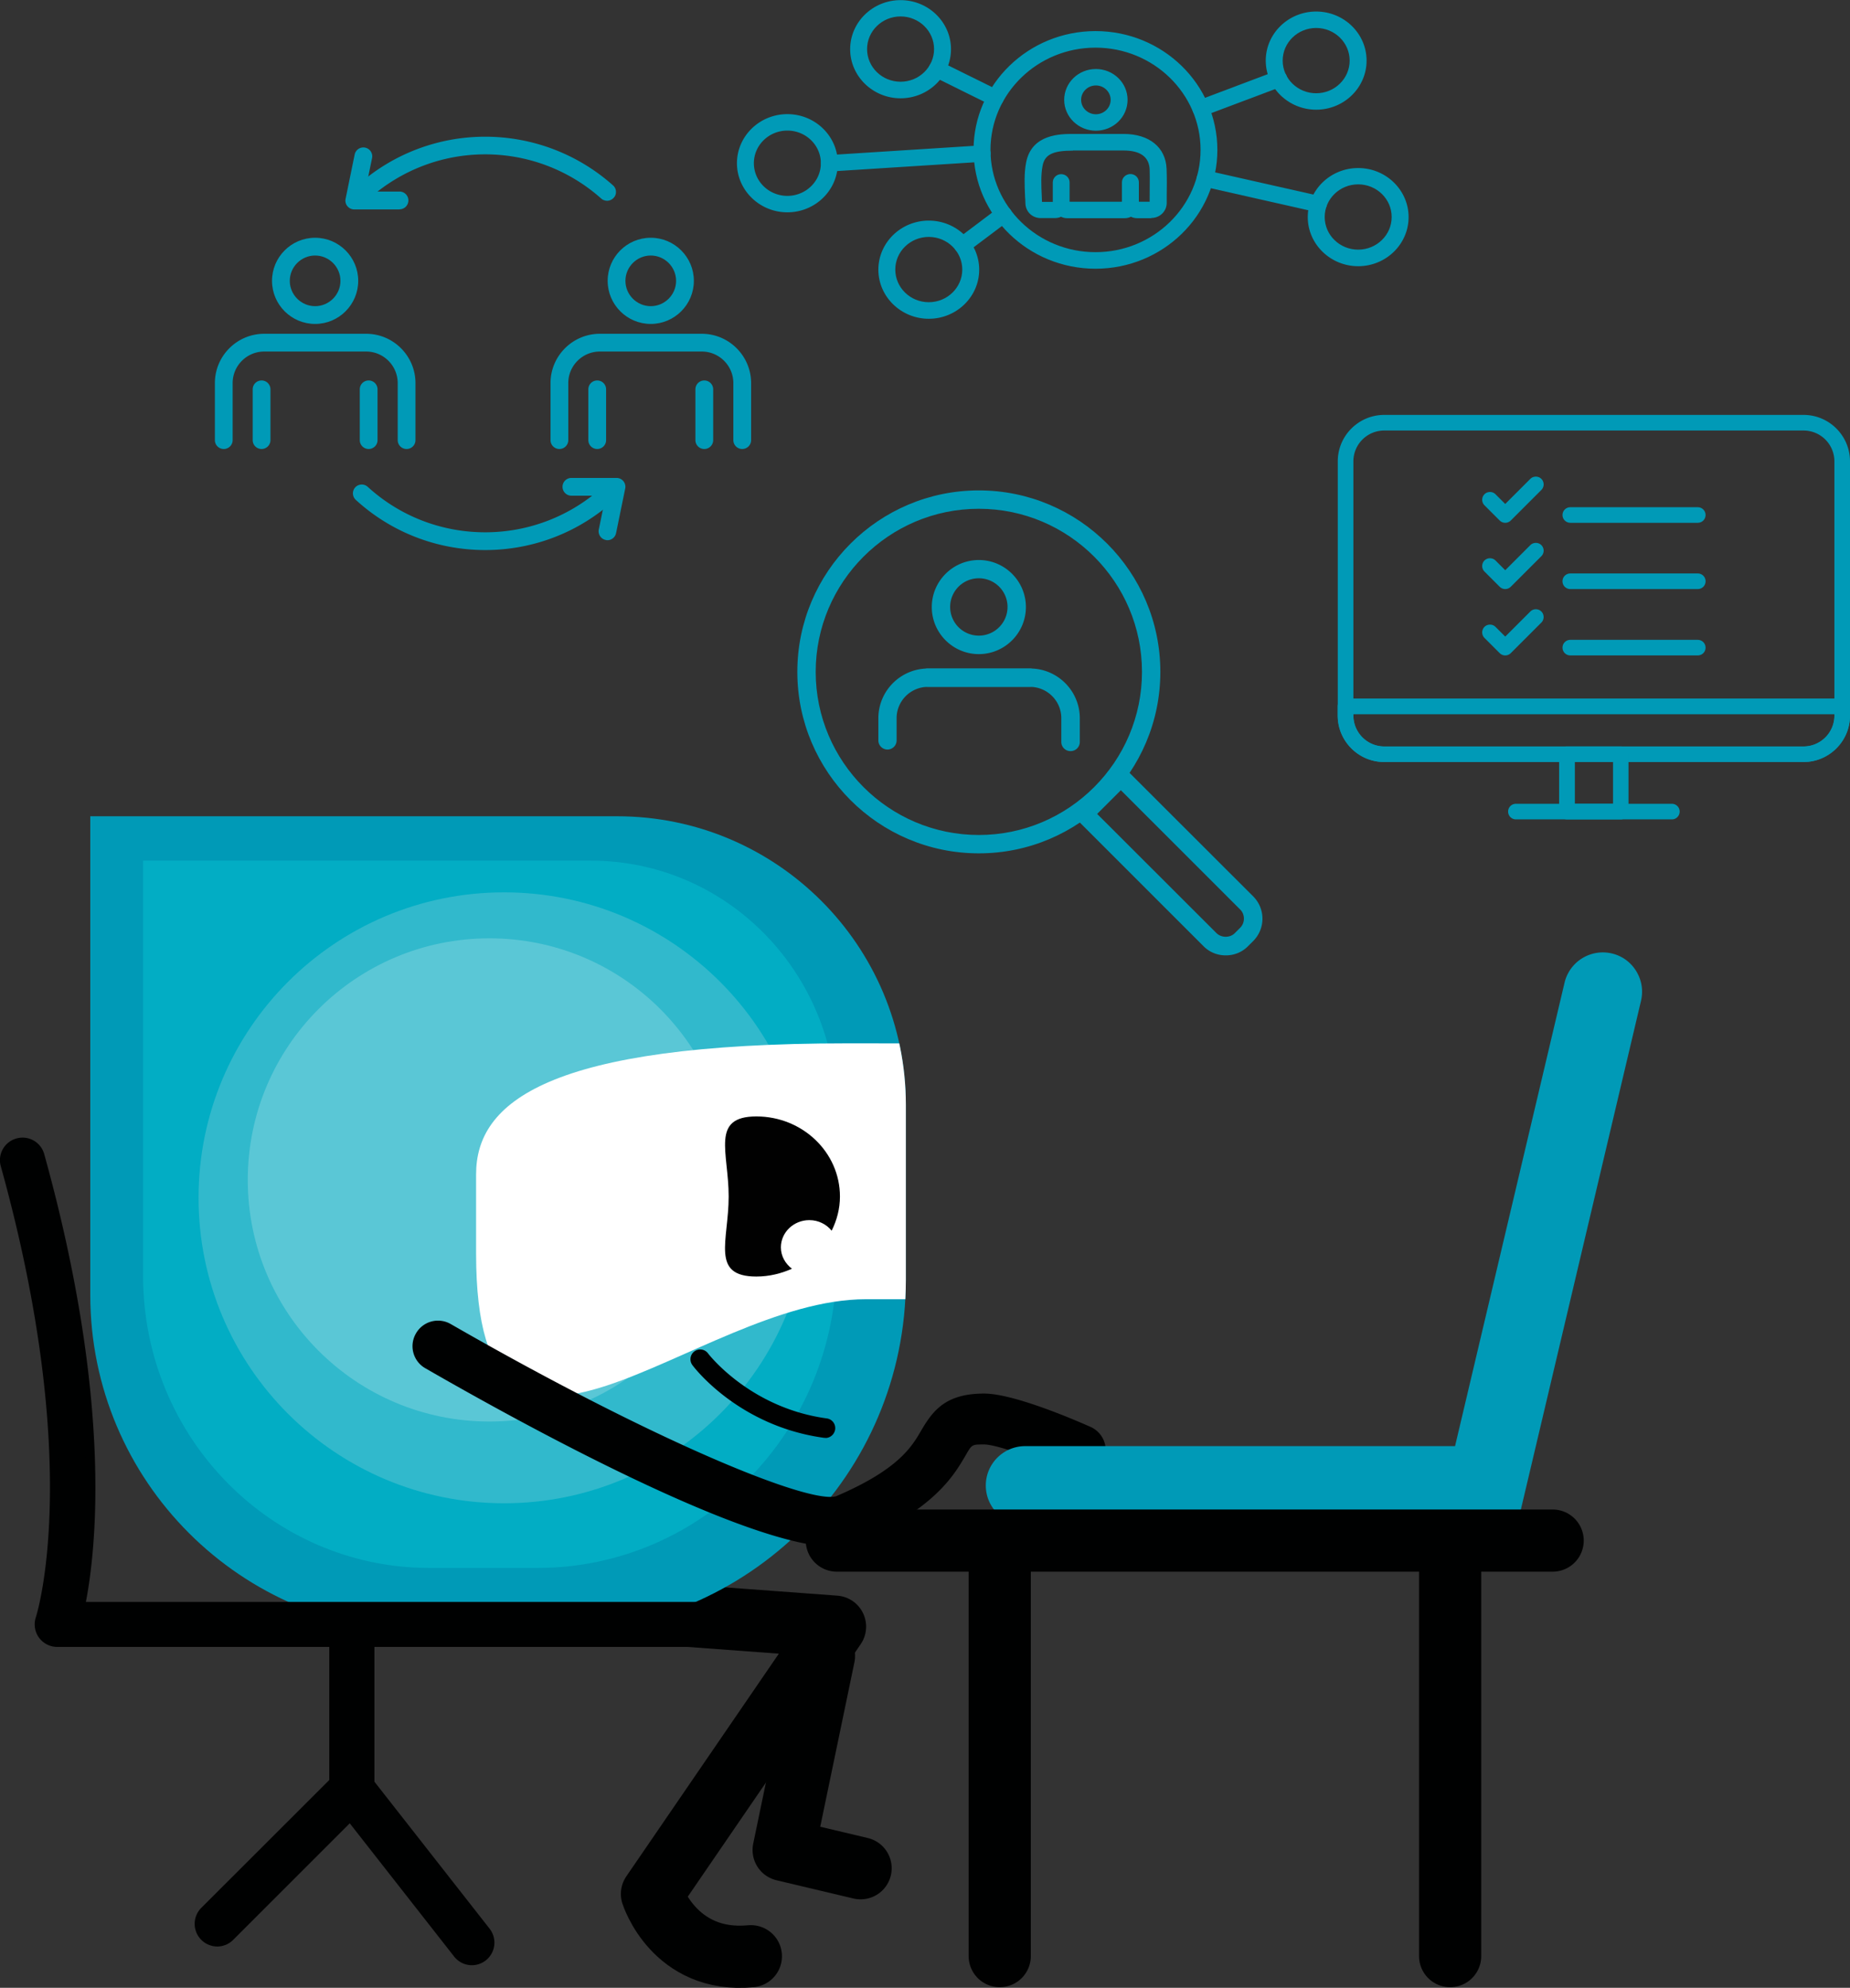<svg xmlns="http://www.w3.org/2000/svg" id="Calque_1" viewBox="0 0 154.11 165.62"><rect x="0" y="0" width="154.11" height="165.62" fill="#333333" stroke="none"/><defs><style>.cls-1,.cls-2{fill:none}.cls-3{fill:#010101}.cls-2{stroke-linecap:round;stroke-linejoin:round;stroke-width:5.18px}.cls-2,.cls-4{stroke:#000101}.cls-4,.cls-5{fill:#000101}.cls-6{fill:#fff}.cls-4{stroke-miterlimit:10;stroke-width:.78px}.cls-7{fill:#009ab7}.cls-8{opacity:.2}.cls-9{fill:#02adc4}.cls-10{clip-path:url(#clippath)}.cls-11{fill:#ececec}</style><clipPath id="clippath"><path class="cls-1" d="M7.52 107.89c0 15.5 12.56 28.06 28.06 28.06h10.56c16.19 0 29.32-13.13 29.32-29.32V92.06c0-13.28-10.77-24.05-24.05-24.05H7.52v39.88z"></path></clipPath></defs><path class="cls-2" d="M36.39 133.08l33.17 2.45-15.25 22.27s1.83 5.8 8.24 5.19"></path><path class="cls-2" d="M68.64 137.97L65.28 154.14 71.69 155.66"></path><path class="cls-7" d="M7.52 107.89c0 15.5 12.56 28.06 28.06 28.06h10.56c16.19 0 29.32-13.13 29.32-29.32V92.06c0-13.28-10.77-24.05-24.05-24.05H7.52v39.88z"></path><path class="cls-9" d="M11.92 106.31c0 13.44 10.68 24.33 23.86 24.33h8.98c13.77 0 24.93-11.39 24.93-25.43V92.57c0-11.52-9.16-20.86-20.45-20.86H11.92v34.59z"></path><g class="cls-8"><path class="cls-11" d="M16.54 99.8c0-14.05 11.39-25.45 25.45-25.45 14.05 0 25.45 11.39 25.45 25.45 0 14.05-11.39 25.45-25.45 25.45-14.05 0-25.45-11.39-25.45-25.45"></path></g><g class="cls-8"><path class="cls-6" d="M20.64 98.31c0-11.12 9.01-20.13 20.13-20.13S60.9 87.19 60.9 98.31s-9.01 20.13-20.13 20.13-20.13-9.01-20.13-20.13"></path></g><g class="cls-10"><path class="cls-6" d="M97.92 105.03c0 18.09-4.82 3.22-18.48 3.22h-7.31c-14.27 0-32.47 20.45-32.47-3.8v-6.61c0-6.02 6-10.91 30.92-10.91s27.33 0 27.33 18.09"></path></g><path class="cls-5" d="M69.5 128.88c-7.35 0-25.9-10.17-34.07-14.88a2.114 2.114 0 0 1-.78-2.9 2.114 2.114 0 0 1 2.9-.78c16.96 9.75 29.87 15.03 32.11 14.34 5.18-2.22 6.29-4.11 7.09-5.49.98-1.67 2.05-3.06 5.23-3.06 2.43 0 7.41 2.13 8.87 2.78a2.13 2.13 0 0 1 1.08 2.8 2.13 2.13 0 0 1-2.8 1.08c-2.61-1.16-6.09-2.42-7.15-2.42s-1.01 0-1.57.96c-.98 1.67-2.62 4.47-9.11 7.25-.48.21-1.09.3-1.81.3z"></path><path class="cls-7" d="M126.4 127.05h-41c-1.81 0-3.28-1.47-3.28-3.28s1.47-3.28 3.28-3.28h35.81l9.12-38.61a3.278 3.278 0 0 1 3.94-2.44c.85.2 1.57.72 2.03 1.47s.6 1.62.4 2.48l-10.31 43.66z"></path><path class="cls-3" d="M63.01 106.36c1.06 0 2.06-.25 2.96-.65-.55-.42-.92-1.06-.92-1.78 0-1.25 1.06-2.27 2.37-2.27.76 0 1.43.35 1.86.88.43-.87.69-1.82.69-2.85 0-3.68-3.12-6.67-6.96-6.67s-2.31 2.99-2.31 6.67-1.54 6.67 2.31 6.67"></path><path class="cls-4" d="M60.81 136.83H4.77a1.488 1.488 0 0 1-1.41-1.97c.04-.12 4.07-12.64-2.92-37.8-.22-.79.24-1.61 1.04-1.83.79-.22 1.61.24 1.83 1.04 5.74 20.68 4.31 33.05 3.37 37.59h54.13c.82 0 1.49.67 1.49 1.49s-.67 1.49-1.49 1.49z"></path><path class="cls-4" d="M18.09 161.79a1.497 1.497 0 0 1-1.05-2.55l10.78-10.77v-11.52c0-.82.67-1.49 1.49-1.49s1.49.67 1.49 1.49v12.14c0 .4-.16.77-.44 1.05l-11.21 11.21c-.29.29-.67.44-1.05.44z"></path><path class="cls-4" d="M39.31 163.35c-.44 0-.88-.2-1.17-.57L28.13 150c-.51-.65-.39-1.58.25-2.09s1.58-.39 2.09.25l10.01 12.78a1.492 1.492 0 0 1-1.17 2.41z"></path><path class="cls-5" d="M68.77 119.8h-.11c-7.1-.96-10.83-5.85-10.98-6.06a.813.813 0 1 1 1.3-.98c.03.05 3.49 4.55 9.89 5.42.45.06.76.47.7.92-.06.41-.41.71-.81.71z"></path><path class="cls-2" d="M83.28 129.12L83.28 162.98"></path><path class="cls-2" d="M120.8 129.12L120.8 162.98"></path><path class="cls-2" d="M69.71 128.36L129.34 128.36"></path><path class="cls-7" d="M86.67 18.05c-.62 0-1.12-.47-1.14-1.07 0-.2-.02-.41-.03-.62-.04-.93-.09-1.89.09-2.79.44-2.27 2.79-2.27 3.79-2.27h4.22c2.06 0 3.38 1.07 3.44 2.79.03.76.02 1.53 0 2.28v.58c-.01.61-.52 1.1-1.14 1.1h-1.16c-.19 0-.38-.05-.54-.13-.15.08-.33.13-.52.13h-4.79c-.19 0-.36-.05-.51-.13-.16.08-.34.13-.53.13h-1.17zm2.71-5.63c-1.75 0-2.47.37-2.66 1.36-.15.77-.11 1.67-.07 2.53l.03.64h1.16V15.2c0-.31.26-.56.57-.56s.57.25.57.56v1.74h4.61v-1.75c0-.31.26-.56.58-.56.32 0 .57.25.57.56v1.75h1.16v-.59c0-.73.02-1.49 0-2.22-.05-1.41-1.28-1.71-2.3-1.71h-4.22z"></path><path class="cls-7" d="M95.9 18.18h-1.16c-.19 0-.37-.04-.53-.12-.16.08-.34.12-.52.12H88.9c-.18 0-.36-.04-.51-.12-.17.08-.35.11-.53.11h-1.17c-.69 0-1.24-.52-1.27-1.2 0-.2-.02-.4-.03-.6-.04-.96-.09-1.92.09-2.84.46-2.37 2.88-2.37 3.91-2.37h4.22c2.13 0 3.5 1.12 3.57 2.91.03.77.02 1.54.01 2.28v.58c-.01.68-.58 1.23-1.27 1.23zm-1.7-.41l.06.03c.14.08.31.12.47.12h1.16c.55 0 1.01-.44 1.01-.97v-.58c.02-.74.03-1.51 0-2.27-.06-1.64-1.33-2.66-3.31-2.66h-4.22c-.97 0-3.24 0-3.66 2.16-.17.89-.13 1.83-.08 2.75l.03.63c.02.53.46.95 1.01.95h1.17c.17 0 .33-.04.47-.12l.06-.03.06.03c.14.08.29.11.45.11h4.79c.16 0 .32-.04.45-.12l.06-.03zm-7.64-.7v-.13l-.03-.62c-.04-.89-.09-1.78.07-2.58.21-1.05.99-1.46 2.79-1.46h4.22c1.52 0 2.38.65 2.42 1.84.03.74.02 1.5 0 2.23v.71h-1.42v-1.87c0-.24-.2-.43-.44-.43s-.44.19-.44.43v1.87h-4.88v-1.87c0-.24-.2-.43-.44-.43s-.44.19-.44.43v1.87h-1.41zm2.82-4.52c-1.69 0-2.35.33-2.53 1.26-.15.76-.11 1.64-.07 2.5 0 .18.02.35.02.51h.9V15.2c0-.38.31-.69.7-.69s.7.31.7.69v1.61h4.36v-1.62c0-.38.32-.69.71-.69.39 0 .7.31.7.69v1.62h.9v-.46c0-.73.02-1.48 0-2.22-.04-1.05-.77-1.59-2.17-1.59h-4.22zm1.91-1.79c-1.38 0-2.51-1.1-2.51-2.44s1.13-2.44 2.51-2.44 2.51 1.1 2.51 2.44-1.13 2.44-2.51 2.44zm0-3.77c-.75 0-1.36.6-1.36 1.33s.61 1.33 1.36 1.33 1.36-.6 1.36-1.33-.61-1.33-1.36-1.33z"></path><path class="cls-7" d="M91.29 10.89c-1.45 0-2.64-1.15-2.64-2.57s1.18-2.57 2.64-2.57 2.64 1.15 2.64 2.57-1.18 2.57-2.64 2.57zm0-4.89c-1.31 0-2.38 1.04-2.38 2.31s1.07 2.31 2.38 2.31 2.38-1.04 2.38-2.31S92.6 6 91.29 6zm0 3.77c-.82 0-1.49-.65-1.49-1.46s.67-1.46 1.49-1.46 1.49.65 1.49 1.46-.67 1.46-1.49 1.46zm0-2.65c-.68 0-1.23.54-1.23 1.2s.55 1.2 1.23 1.2 1.23-.54 1.23-1.2-.55-1.2-1.23-1.2z"></path><path class="cls-7" d="M91.26 22.26c-5.53 0-10.03-4.38-10.03-9.77s4.5-9.77 10.03-9.77 10.03 4.38 10.03 9.77-4.5 9.77-10.03 9.77zm0-18.42c-4.9 0-8.88 3.88-8.88 8.65s3.98 8.65 8.88 8.65 8.88-3.88 8.88-8.65-3.98-8.65-8.88-8.65z"></path><path class="cls-7" d="M91.26 22.39c-5.6 0-10.16-4.44-10.16-9.9s4.56-9.9 10.16-9.9 10.15 4.44 10.15 9.9-4.55 9.9-10.15 9.9zm0-19.54c-5.46 0-9.9 4.32-9.9 9.64s4.44 9.64 9.9 9.64 9.9-4.32 9.9-9.64-4.44-9.64-9.9-9.64zm0 18.43c-4.97 0-9.01-3.94-9.01-8.78s4.04-8.78 9.01-8.78 9.01 3.94 9.01 8.78-4.04 8.78-9.01 8.78zm0-17.31c-4.83 0-8.75 3.82-8.75 8.52s3.93 8.52 8.75 8.52 8.75-3.82 8.75-8.52-3.93-8.52-8.75-8.52zm18.38 5.04c-2.24 0-4.07-1.78-4.07-3.96s1.83-3.96 4.07-3.96 4.07 1.78 4.07 3.96-1.83 3.96-4.07 3.96zm0-6.81c-1.61 0-2.92 1.28-2.92 2.85s1.31 2.85 2.92 2.85 2.92-1.28 2.92-2.85-1.31-2.85-2.92-2.85z"></path><path class="cls-7" d="M109.64 9.14c-2.31 0-4.2-1.84-4.2-4.09s1.88-4.09 4.2-4.09 4.2 1.84 4.2 4.09-1.88 4.09-4.2 4.09zm0-7.93c-2.17 0-3.94 1.72-3.94 3.83s1.77 3.83 3.94 3.83 3.94-1.72 3.94-3.83-1.77-3.83-3.94-3.83zm0 6.81c-1.68 0-3.05-1.34-3.05-2.98s1.37-2.98 3.05-2.98 3.05 1.34 3.05 2.98-1.37 2.98-3.05 2.98zm0-5.69c-1.54 0-2.79 1.22-2.79 2.72s1.25 2.72 2.79 2.72 2.79-1.22 2.79-2.72-1.25-2.72-2.79-2.72zm3.5 19.72c-2.24 0-4.07-1.78-4.07-3.96s1.83-3.96 4.07-3.96 4.07 1.78 4.07 3.96-1.82 3.96-4.07 3.96zm0-6.82c-1.61 0-2.92 1.28-2.92 2.85s1.31 2.85 2.92 2.85 2.92-1.28 2.92-2.85-1.31-2.85-2.92-2.85z"></path><path class="cls-7" d="M113.14 22.18c-2.31 0-4.2-1.84-4.2-4.09s1.88-4.09 4.2-4.09 4.2 1.84 4.2 4.09-1.88 4.09-4.2 4.09zm0-7.93c-2.17 0-3.94 1.72-3.94 3.83s1.77 3.83 3.94 3.83 3.94-1.72 3.94-3.83-1.77-3.83-3.94-3.83zm0 6.81c-1.68 0-3.05-1.34-3.05-2.98s1.37-2.98 3.05-2.98 3.05 1.34 3.05 2.98-1.37 2.98-3.05 2.98zm0-5.7c-1.54 0-2.79 1.22-2.79 2.72s1.25 2.72 2.79 2.72 2.79-1.22 2.79-2.72-1.25-2.72-2.79-2.72zM77.37 26.43c-2.24 0-4.07-1.78-4.07-3.96s1.83-3.96 4.07-3.96 4.07 1.78 4.07 3.96-1.82 3.96-4.07 3.96zm0-6.82c-1.61 0-2.92 1.28-2.92 2.85s1.31 2.85 2.92 2.85 2.92-1.28 2.92-2.85-1.31-2.85-2.92-2.85z"></path><path class="cls-7" d="M77.37 26.56c-2.31 0-4.2-1.84-4.2-4.09s1.88-4.09 4.2-4.09 4.2 1.84 4.2 4.09-1.88 4.09-4.2 4.09zm0-7.93c-2.17 0-3.94 1.72-3.94 3.83s1.77 3.83 3.94 3.83 3.94-1.72 3.94-3.83-1.77-3.83-3.94-3.83zm0 6.81c-1.68 0-3.05-1.34-3.05-2.98s1.37-2.98 3.05-2.98 3.05 1.34 3.05 2.98-1.37 2.98-3.05 2.98zm0-5.7c-1.54 0-2.79 1.22-2.79 2.72s1.25 2.72 2.79 2.72 2.79-1.22 2.79-2.72-1.25-2.72-2.79-2.72zM75.02 8.06c-2.24 0-4.07-1.78-4.07-3.96S72.78.14 75.02.14s4.07 1.78 4.07 3.96-1.82 3.96-4.07 3.96zm0-6.82c-1.61 0-2.92 1.28-2.92 2.85s1.31 2.85 2.92 2.85 2.92-1.28 2.92-2.85-1.31-2.85-2.92-2.85z"></path><path class="cls-7" d="M75.02 8.19c-2.31 0-4.2-1.84-4.2-4.09S72.7.01 75.02.01s4.2 1.84 4.2 4.09-1.88 4.09-4.2 4.09zm0-7.93c-2.17 0-3.94 1.72-3.94 3.83s1.77 3.83 3.94 3.83 3.94-1.72 3.94-3.83S77.19.26 75.02.26zm0 6.81c-1.68 0-3.05-1.34-3.05-2.98s1.37-2.98 3.05-2.98 3.05 1.34 3.05 2.98-1.37 2.98-3.05 2.98zm0-5.7c-1.54 0-2.79 1.22-2.79 2.72s1.25 2.72 2.79 2.72 2.79-1.22 2.79-2.72-1.25-2.72-2.79-2.72zm-9.43 16.19c-2.24 0-4.07-1.78-4.07-3.96s1.83-3.96 4.07-3.96 4.07 1.78 4.07 3.96-1.82 3.96-4.07 3.96zm0-6.81c-1.61 0-2.92 1.28-2.92 2.85s1.31 2.85 2.92 2.85 2.92-1.28 2.92-2.85-1.31-2.85-2.92-2.85z"></path><path class="cls-7" d="M65.59 17.69c-2.31 0-4.2-1.84-4.2-4.09s1.88-4.09 4.2-4.09 4.2 1.84 4.2 4.09-1.88 4.09-4.2 4.09zm0-7.93c-2.17 0-3.94 1.72-3.94 3.83s1.77 3.83 3.94 3.83 3.94-1.72 3.94-3.83-1.77-3.83-3.94-3.83zm0 6.82c-1.68 0-3.05-1.34-3.05-2.98s1.37-2.98 3.05-2.98 3.05 1.34 3.05 2.98-1.37 2.98-3.05 2.98zm0-5.7c-1.54 0-2.79 1.22-2.79 2.72s1.25 2.72 2.79 2.72 2.79-1.22 2.79-2.72-1.25-2.72-2.79-2.72zm17.33-2.15c-.09 0-.18-.02-.26-.06l-4.85-2.4a.556.556 0 0 1-.25-.75c.14-.27.49-.38.77-.25l4.85 2.4c.28.14.39.48.25.75-.1.19-.3.31-.51.31z"></path><path class="cls-7" d="M82.92 8.85c-.11 0-.22-.02-.32-.07l-4.85-2.4a.65.65 0 0 1-.35-.41.672.672 0 0 1 .04-.52c.17-.34.6-.47.94-.3l4.85 2.4c.17.08.29.23.35.4s.04.36-.04.52c-.12.23-.36.38-.63.38zm-4.86-3.51c-.16 0-.32.09-.4.24-.05.1-.06.21-.03.32.04.11.11.2.22.25l4.85 2.4c.22.1.49.02.6-.19.05-.1.06-.21.03-.32a.418.418 0 0 0-.22-.25l-4.85-2.4a.455.455 0 0 0-.2-.05zm-8.97 8.82c-.3 0-.55-.23-.57-.52a.56.56 0 0 1 .53-.59l12.73-.81c.31-.02.59.21.61.52a.56.56 0 0 1-.53.59l-12.73.81h-.04z"></path><path class="cls-7" d="M69.09 14.29c-.37 0-.68-.28-.7-.64a.7.7 0 0 1 .66-.73l12.73-.81c.19-.01.37.05.51.17.14.12.22.29.23.47a.7.7 0 0 1-.66.73l-12.73.81h-.05zm12.73-1.93h-.03l-12.73.81a.42.42 0 0 0-.31.15c-.07.08-.11.19-.1.3.01.23.21.4.44.4h.03l12.73-.81c.12 0 .23-.06.31-.15.07-.08.11-.19.1-.3 0-.11-.06-.21-.15-.29a.456.456 0 0 0-.29-.11zM80.18 21a.55.55 0 0 1-.45-.22.549.549 0 0 1 .1-.78l3.41-2.57a.58.58 0 0 1 .8.1c.19.24.15.59-.1.78l-3.41 2.57a.57.57 0 0 1-.35.12z"></path><path class="cls-7" d="M80.18 21.13c-.22 0-.42-.1-.55-.27a.62.62 0 0 1-.14-.51.67.67 0 0 1 .27-.46l3.41-2.57c.31-.23.75-.18.98.12.12.14.17.32.14.51a.67.67 0 0 1-.27.46l-3.41 2.57c-.13.09-.27.14-.43.14zm3.41-3.69c-.1 0-.19.03-.27.09l-3.41 2.57c-.09.07-.15.17-.17.29-.01.11.02.22.09.31.14.18.43.22.63.08l3.4-2.57c.09-.07.15-.17.17-.29a.437.437 0 0 0-.44-.48zm16.43-7.86c-.23 0-.45-.14-.53-.36-.11-.29.03-.61.33-.72l6.5-2.45c.3-.11.63.03.74.32.11.29-.03.61-.33.72l-6.5 2.45c-.07.03-.14.04-.21.04z"></path><path class="cls-7" d="M100.02 9.71c-.29 0-.55-.17-.65-.44a.67.67 0 0 1 .01-.52c.07-.17.21-.3.39-.37l6.5-2.45c.36-.14.77.04.91.39.07.17.06.36-.01.52-.07.17-.21.3-.39.37l-6.5 2.45c-.08.03-.17.05-.25.05zm6.5-3.57c-.05 0-.11 0-.16.03l-6.5 2.45c-.11.04-.2.12-.25.23a.36.36 0 0 0 0 .32c.08.21.35.33.58.25l6.5-2.45c.11-.04.2-.12.25-.23a.36.36 0 0 0 0-.32.435.435 0 0 0-.41-.27zm3.3 11.42s-.09 0-.13-.01l-9.43-2.13a.559.559 0 0 1-.43-.67c.07-.3.38-.49.69-.42l9.43 2.13c.31.07.5.37.43.67-.06.26-.3.43-.56.43z"></path><path class="cls-7" d="M109.82 17.69c-.05 0-.1 0-.16-.02l-9.43-2.13a.672.672 0 0 1-.44-.31.616.616 0 0 1-.08-.51c.09-.37.46-.6.84-.51l9.43 2.13c.19.04.34.15.44.31.1.15.13.34.09.51-.08.31-.36.53-.68.53zm-9.42-3.24c-.2 0-.38.13-.43.33-.03.11 0 .22.05.32.06.1.16.17.28.2l9.43 2.13c.25.06.48-.1.53-.32.03-.11 0-.22-.05-.32a.447.447 0 0 0-.28-.2l-9.43-2.13s-.07-.01-.1-.01zm-11.23 48c-.35 0-.63-.28-.63-.63v-1.98c0-1.51-1.23-2.74-2.74-2.74h-8.5c-1.51 0-2.74 1.23-2.74 2.74v1.85c0 .35-.28.63-.63.63s-.63-.28-.63-.63v-1.85c0-2.21 1.8-4.01 4.01-4.01h8.5c2.21 0 4.01 1.8 4.01 4.01v1.98c0 .35-.28.63-.63.63z"></path><path class="cls-7" d="M89.17 62.58a.76.76 0 0 1-.76-.76v-1.98c0-1.44-1.17-2.61-2.61-2.61h-8.5c-1.44 0-2.61 1.17-2.61 2.61v1.85a.76.76 0 1 1-1.52 0v-1.85c0-2.28 1.86-4.14 4.14-4.14h8.5c2.28 0 4.14 1.86 4.14 4.14v1.98c0 .42-.34.76-.76.76zm-11.88-5.62h8.5a2.87 2.87 0 0 1 2.87 2.87v1.98c0 .28.23.5.5.5s.5-.23.5-.5v-1.98c0-2.14-1.74-3.88-3.88-3.88h-8.5c-2.14 0-3.88 1.74-3.88 3.88v1.85c0 .28.23.5.5.5s.5-.23.5-.5v-1.85c0-1.58 1.29-2.87 2.87-2.87z"></path><path class="cls-7" d="M85.79 57.09h-8.5c-.35 0-.63-.28-.63-.63s.28-.63.63-.63h8.5c.35 0 .63.28.63.63s-.28.63-.63.63z"></path><path class="cls-7" d="M85.79 57.22h-8.5a.76.76 0 1 1 0-1.52h8.5a.76.76 0 1 1 0 1.52zm-8.5-1.27c-.28 0-.5.23-.5.5s.23.5.5.5h8.5c.28 0 .5-.23.5-.5s-.23-.5-.5-.5h-8.5zm4.25-1.58c-2.09 0-3.79-1.7-3.79-3.79s1.7-3.79 3.79-3.79 3.79 1.7 3.79 3.79-1.7 3.79-3.79 3.79zm0-6.32c-1.39 0-2.52 1.13-2.52 2.52s1.13 2.52 2.52 2.52 2.52-1.13 2.52-2.52-1.13-2.52-2.52-2.52z"></path><path class="cls-7" d="M81.54 54.5c-2.16 0-3.92-1.76-3.92-3.92s1.76-3.92 3.92-3.92 3.92 1.76 3.92 3.92-1.76 3.92-3.92 3.92zm0-7.59c-2.02 0-3.66 1.64-3.66 3.66s1.64 3.66 3.66 3.66 3.66-1.64 3.66-3.66-1.64-3.66-3.66-3.66zm0 6.32c-1.46 0-2.65-1.19-2.65-2.65s1.19-2.65 2.65-2.65 2.65 1.19 2.65 2.65-1.19 2.65-2.65 2.65zm0-5.05a2.39 2.39 0 1 0 0 4.78 2.39 2.39 0 0 0 0-4.78z"></path><path class="cls-7" d="M81.54 70.97c-8.26 0-14.99-6.72-14.99-14.99s6.72-14.99 14.99-14.99 14.99 6.72 14.99 14.99-6.72 14.99-14.99 14.99zm0-28.7c-7.57 0-13.72 6.16-13.72 13.72s6.16 13.72 13.72 13.72 13.72-6.16 13.72-13.72-6.15-13.72-13.72-13.72z"></path><path class="cls-7" d="M81.54 71.1c-8.34 0-15.12-6.78-15.12-15.12s6.78-15.12 15.12-15.12 15.12 6.78 15.12 15.12S89.88 71.1 81.54 71.1zm0-29.97c-8.19 0-14.86 6.67-14.86 14.86s6.66 14.86 14.86 14.86S96.4 64.18 96.4 55.99s-6.66-14.86-14.86-14.86zm0 28.71c-7.64 0-13.85-6.21-13.85-13.85s6.21-13.85 13.85-13.85 13.85 6.21 13.85 13.85-6.21 13.85-13.85 13.85zm0-27.45c-7.49 0-13.59 6.1-13.59 13.59s6.1 13.59 13.59 13.59 13.59-6.1 13.59-13.59-6.1-13.59-13.59-13.59z"></path><path class="cls-7" d="M102.1 79.47c-.67 0-1.29-.26-1.76-.73L89.87 68.27c-.12-.12-.19-.28-.19-.45s.07-.33.19-.45l3.06-3.06c.25-.25.65-.25.9 0l10.47 10.47c.97.97.97 2.55 0 3.52l-.43.43c-.47.47-1.1.73-1.76.73zM91.21 67.81l10.03 10.03c.46.46 1.27.46 1.73 0l.43-.43c.48-.48.48-1.25 0-1.73L93.37 65.65l-2.16 2.16z"></path><path class="cls-7" d="M102.1 79.6c-.7 0-1.36-.27-1.85-.77L89.78 68.36a.773.773 0 0 1 0-1.08l3.06-3.06c.3-.3.78-.3 1.08 0l10.48 10.47a2.632 2.632 0 0 1 0 3.71l-.43.43c-.49.5-1.15.77-1.85.77zm-8.73-15.35c-.13 0-.26.05-.36.15l-3.05 3.06c-.09.09-.15.22-.15.36s.05.26.15.36l10.47 10.47c.45.45 1.04.69 1.67.69s1.22-.25 1.67-.69l.43-.43c.92-.92.92-2.42 0-3.34L93.73 64.41c-.1-.1-.23-.15-.36-.15zm8.73 14.07c-.36 0-.71-.14-.96-.38L91.02 67.82l2.34-2.34.09.09 10.03 10.03c.25.26.4.6.4.96s-.14.7-.4.96l-.43.43c-.25.24-.59.38-.96.39zM91.39 67.81l9.94 9.93c.2.2.48.31.77.31.3 0 .58-.11.77-.31l.43-.43c.21-.21.32-.48.32-.77s-.11-.57-.32-.77l-9.93-9.93-1.98 1.98zm34-24.38c-.14 0-.27-.05-.37-.15l-1.27-1.27c-.2-.2-.2-.53 0-.74.2-.2.53-.2.74 0l.91.91 2.18-2.18c.2-.2.53-.2.74 0 .2.2.2.53 0 .74l-2.55 2.55c-.1.1-.23.15-.37.15z"></path><path class="cls-7" d="M125.39 43.56a.66.66 0 0 1-.46-.19l-1.27-1.27c-.12-.12-.19-.29-.19-.46s.07-.34.19-.46c.25-.25.67-.25.92 0l.81.81 2.09-2.09c.25-.25.67-.25.92 0 .12.12.19.29.19.46s-.07.34-.19.46l-2.55 2.55a.66.66 0 0 1-.46.19zm-1.27-2.32c-.1 0-.2.04-.28.11-.07.07-.12.17-.12.28s.04.2.12.28l1.27 1.27c.15.15.41.15.55 0l2.55-2.55c.07-.07.12-.17.12-.28s-.04-.2-.11-.28a.392.392 0 0 0-.55 0l-2.27 2.27-1-1a.384.384 0 0 0-.28-.11zm17.31 2.19h-10.62c-.29 0-.52-.23-.52-.52s.23-.52.52-.52h10.62c.29 0 .52.23.52.52s-.23.52-.52.52z"></path><path class="cls-7" d="M141.43 43.56h-10.62c-.36 0-.65-.29-.65-.65s.29-.65.65-.65h10.62c.36 0 .65.29.65.65s-.29.65-.65.65zm-10.62-1.04c-.22 0-.39.18-.39.39s.18.39.39.39h10.62c.22 0 .39-.18.39-.39s-.18-.39-.39-.39h-10.62zm-5.42 6.43c-.14 0-.27-.05-.37-.15l-1.27-1.27c-.2-.2-.2-.53 0-.74.2-.2.53-.2.74 0l.91.91 2.18-2.18c.2-.2.53-.2.74 0 .2.2.2.53 0 .74l-2.55 2.55c-.1.1-.23.15-.37.15z"></path><path class="cls-7" d="M125.39 49.08a.66.66 0 0 1-.46-.19l-1.27-1.27c-.12-.12-.19-.29-.19-.46s.07-.34.19-.46c.25-.25.67-.25.92 0l.81.81 2.09-2.09c.25-.25.67-.25.92 0 .12.12.19.29.19.46s-.07.34-.19.46l-2.55 2.55a.66.66 0 0 1-.46.19zm-1.27-2.31c-.1 0-.2.04-.28.11-.07.07-.12.17-.12.28s.04.2.12.28l1.27 1.27c.15.15.4.15.55 0l2.55-2.55c.07-.07.12-.17.12-.28s-.04-.2-.12-.28a.392.392 0 0 0-.55 0l-2.27 2.27-1-1a.384.384 0 0 0-.28-.11zm17.31 2.18h-10.62c-.29 0-.52-.23-.52-.52s.23-.52.52-.52h10.62c.29 0 .52.23.52.52s-.23.52-.52.52z"></path><path class="cls-7" d="M141.43 49.08h-10.62c-.36 0-.65-.29-.65-.65s.29-.65.65-.65h10.62c.36 0 .65.29.65.65s-.29.65-.65.65zm-10.62-1.04c-.22 0-.39.18-.39.39s.18.39.39.39h10.62c.22 0 .39-.18.39-.39s-.18-.39-.39-.39h-10.62zm-5.42 6.44a.53.53 0 0 1-.37-.15l-1.27-1.27c-.2-.2-.2-.53 0-.74s.53-.2.74 0l.91.91 2.18-2.18c.2-.2.53-.2.74 0 .2.2.2.53 0 .74l-2.55 2.55c-.1.1-.23.15-.37.15z"></path><path class="cls-7" d="M125.39 54.61a.66.66 0 0 1-.46-.19l-1.27-1.27c-.12-.12-.19-.29-.19-.46s.07-.34.19-.46c.25-.25.67-.25.92 0l.81.81 2.09-2.09c.25-.25.67-.25.92 0s.25.67 0 .92l-2.55 2.55a.66.66 0 0 1-.46.19zm-1.27-2.32c-.1 0-.2.04-.28.11-.07.07-.12.17-.12.28s.04.2.12.28l1.27 1.27c.15.15.4.15.55 0l2.55-2.55c.07-.07.12-.17.12-.28s-.04-.2-.12-.28a.392.392 0 0 0-.55 0l-2.27 2.27-1-1a.384.384 0 0 0-.28-.11zm17.31 2.19h-10.62c-.29 0-.52-.23-.52-.52s.23-.52.52-.52h10.62c.29 0 .52.23.52.52s-.23.52-.52.52z"></path><path class="cls-7" d="M141.43 54.61h-10.62c-.36 0-.65-.29-.65-.65s.29-.65.65-.65h10.62c.36 0 .65.29.65.65s-.29.65-.65.65zm-10.62-1.04c-.22 0-.39.18-.39.39s.18.39.39.39h10.62c.22 0 .39-.18.39-.39s-.18-.39-.39-.39h-10.62z"></path><path class="cls-7" d="M150.24 63.37h-34.93c-2.06 0-3.74-1.68-3.74-3.74V38.45c0-2.06 1.68-3.74 3.74-3.74h34.93c2.06 0 3.74 1.68 3.74 3.74v21.18c0 2.06-1.68 3.74-3.74 3.74zm-34.93-27.63c-1.49 0-2.7 1.21-2.7 2.7v21.18c0 1.49 1.21 2.7 2.7 2.7h34.93c1.49 0 2.7-1.21 2.7-2.7V38.44c0-1.49-1.21-2.7-2.7-2.7h-34.93z"></path><path class="cls-7" d="M150.24 63.49h-34.93c-2.14 0-3.87-1.74-3.87-3.87V38.44c0-2.14 1.74-3.87 3.87-3.87h34.93c2.14 0 3.87 1.74 3.87 3.87v21.18c0 2.14-1.74 3.87-3.87 3.87zm-34.93-28.66c-1.99 0-3.61 1.62-3.61 3.61v21.18c0 1.99 1.62 3.61 3.61 3.61h34.93c1.99 0 3.61-1.62 3.61-3.61V38.44c0-1.99-1.62-3.61-3.61-3.61h-34.93zm34.93 27.62h-34.93c-1.56 0-2.83-1.27-2.83-2.83V38.44c0-1.56 1.27-2.83 2.83-2.83h34.93c1.56 0 2.83 1.27 2.83 2.83v21.18c0 1.56-1.27 2.83-2.83 2.83zm-34.93-26.58a2.57 2.57 0 0 0-2.57 2.57v21.18a2.57 2.57 0 0 0 2.57 2.57h34.93a2.57 2.57 0 0 0 2.57-2.57V38.44a2.57 2.57 0 0 0-2.57-2.57h-34.93z"></path><path class="cls-7" d="M150.23 63.37h-34.92c-2.07 0-3.75-1.68-3.75-3.75v-.76c0-.29.23-.52.52-.52h41.38c.29 0 .52.23.52.52v.76c0 2.07-1.68 3.75-3.75 3.75zm-37.62-3.99v.24c0 1.49 1.22 2.71 2.71 2.71h34.92c1.49 0 2.71-1.22 2.71-2.71v-.24h-40.34z"></path><path class="cls-7" d="M150.23 63.49h-34.92c-2.14 0-3.88-1.74-3.88-3.88v-.76c0-.36.29-.65.65-.65h41.38c.36 0 .65.29.65.65v.76c0 2.14-1.74 3.88-3.88 3.88zm-38.14-5.03a.39.39 0 0 0-.39.39v.76c0 2 1.62 3.62 3.62 3.62h34.92c2 0 3.62-1.62 3.62-3.62v-.76c0-.22-.17-.39-.39-.39h-41.38zm38.14 3.99h-34.92c-1.57 0-2.84-1.27-2.84-2.84v-.37h40.6v.37c0 1.57-1.27 2.84-2.84 2.84zm-37.49-2.94v.11c0 1.42 1.16 2.58 2.58 2.58h34.92c1.42 0 2.58-1.16 2.58-2.58v-.11h-40.08z"></path><path class="cls-7" d="M135.01 68.15h-4.48c-.29 0-.52-.23-.52-.52v-4.78c0-.29.23-.52.52-.52h4.48c.29 0 .52.23.52.52v4.78c0 .29-.23.52-.52.52zm-3.95-1.05h3.43v-3.74h-3.43v3.74z"></path><path class="cls-7" d="M135.01 68.27h-4.48c-.36 0-.65-.29-.65-.65v-4.78c0-.36.29-.65.65-.65h4.48c.36 0 .65.29.65.65v4.78c0 .36-.29.65-.65.65zm-4.47-5.82a.39.39 0 0 0-.39.39v4.78c0 .22.18.39.39.39h4.48c.22 0 .39-.18.39-.39v-4.78a.39.39 0 0 0-.39-.39h-4.48zm4.08 4.78h-3.69v-4h3.69v4zm-3.43-.26h3.18v-3.48h-3.18v3.48z"></path><path class="cls-7" d="M139.27 68.15h-12.99c-.29 0-.52-.23-.52-.52s.23-.52.52-.52h12.99c.29 0 .52.23.52.52s-.23.52-.52.52z"></path><path class="cls-7" d="M139.27 68.27h-12.99c-.36 0-.65-.29-.65-.65s.29-.65.65-.65h12.99c.36 0 .65.29.65.65s-.29.65-.65.65zm-12.99-1.04c-.22 0-.39.18-.39.39s.18.39.39.39h12.99a.39.39 0 0 0 0-.78h-12.99zM33.87 37.28c-.34 0-.61-.27-.61-.61v-4.75c0-1.52-1.24-2.76-2.76-2.76h-8.49c-1.52 0-2.76 1.24-2.76 2.76v4.75c0 .34-.27.61-.61.61s-.61-.27-.61-.61v-4.75c0-2.2 1.79-3.98 3.98-3.98h8.49c2.2 0 3.98 1.79 3.98 3.98v4.75c0 .34-.27.61-.61.61z"></path><path class="cls-7" d="M33.87 37.41c-.41 0-.74-.33-.74-.74v-4.75c0-1.45-1.18-2.63-2.63-2.63h-8.49c-1.45 0-2.63 1.18-2.63 2.63v4.75c0 .41-.33.74-.74.74s-.74-.33-.74-.74v-4.75c0-2.27 1.85-4.11 4.11-4.11h8.49c2.27 0 4.11 1.85 4.11 4.11v4.75c0 .41-.33.74-.74.74zm-11.86-8.38h8.49c1.59 0 2.89 1.3 2.89 2.89v4.75c0 .27.22.48.48.48s.48-.22.48-.48v-4.75c0-2.12-1.73-3.85-3.85-3.85h-8.49c-2.12 0-3.85 1.73-3.85 3.85v4.75c0 .27.22.48.48.48s.48-.22.48-.48v-4.75c0-1.59 1.3-2.89 2.89-2.89zm4.24-2.17a3.461 3.461 0 0 1 0-6.92 3.461 3.461 0 0 1 0 6.92zm0-5.7c-1.23 0-2.24 1-2.24 2.24s1 2.24 2.24 2.24 2.24-1 2.24-2.24-1-2.24-2.24-2.24z"></path><path class="cls-7" d="M26.25 26.99c-1.98 0-3.59-1.61-3.59-3.59s1.61-3.59 3.59-3.59 3.59 1.61 3.59 3.59-1.61 3.59-3.59 3.59zm0-6.92c-1.84 0-3.33 1.49-3.33 3.33s1.49 3.33 3.33 3.33 3.33-1.49 3.33-3.33-1.49-3.33-3.33-3.33zm0 5.7c-1.31 0-2.37-1.06-2.37-2.37s1.06-2.37 2.37-2.37 2.37 1.06 2.37 2.37-1.06 2.37-2.37 2.37zm0-4.48c-1.16 0-2.11.95-2.11 2.11s.95 2.11 2.11 2.11 2.11-.95 2.11-2.11-.95-2.11-2.11-2.11zm-4.46 15.99c-.34 0-.61-.27-.61-.61v-4.23c0-.34.27-.61.61-.61s.61.27.61.61v4.23c0 .34-.27.61-.61.61z"></path><path class="cls-7" d="M21.79 37.41c-.41 0-.74-.33-.74-.74v-4.23c0-.41.33-.74.74-.74s.74.33.74.74v4.23c0 .41-.33.74-.74.74zm0-5.45a.48.48 0 0 0-.48.48v4.23c0 .27.22.48.48.48s.48-.22.48-.48v-4.23a.48.48 0 0 0-.48-.48zm8.92 5.32c-.34 0-.61-.27-.61-.61v-4.23c0-.34.27-.61.61-.61s.61.27.61.61v4.23c0 .34-.27.61-.61.61z"></path><path class="cls-7" d="M30.71 37.41c-.41 0-.74-.33-.74-.74v-4.23c0-.41.33-.74.74-.74s.74.33.74.74v4.23c0 .41-.33.74-.74.74zm0-5.45a.48.48 0 0 0-.48.48v4.23c0 .27.22.48.48.48s.48-.22.48-.48v-4.23a.48.48 0 0 0-.48-.48zm31.12 5.32c-.34 0-.61-.27-.61-.61v-4.75c0-1.52-1.24-2.76-2.76-2.76h-8.49c-1.52 0-2.76 1.24-2.76 2.76v4.75c0 .34-.27.61-.61.61s-.61-.27-.61-.61v-4.75c0-2.2 1.79-3.98 3.98-3.98h8.49c2.2 0 3.98 1.79 3.98 3.98v4.75c0 .34-.27.61-.61.61z"></path><path class="cls-7" d="M61.83 37.41c-.41 0-.74-.33-.74-.74v-4.75c0-1.45-1.18-2.63-2.63-2.63h-8.49c-1.45 0-2.63 1.18-2.63 2.63v4.75c0 .41-.33.74-.74.74s-.74-.33-.74-.74v-4.75c0-2.27 1.85-4.11 4.11-4.11h8.49c2.27 0 4.11 1.85 4.11 4.11v4.75c0 .41-.33.74-.74.74zm-11.86-8.38h8.49c1.59 0 2.89 1.3 2.89 2.89v4.75c0 .27.22.48.48.48s.48-.22.48-.48v-4.75c0-2.12-1.73-3.85-3.85-3.85h-8.49c-2.13 0-3.85 1.73-3.85 3.85v4.75c0 .27.22.48.48.48s.48-.22.48-.48v-4.75c0-1.59 1.3-2.89 2.89-2.89zm4.24-2.17a3.461 3.461 0 0 1 0-6.92 3.461 3.461 0 0 1 0 6.92zm0-5.7c-1.23 0-2.24 1-2.24 2.24s1 2.24 2.24 2.24 2.24-1 2.24-2.24-1-2.24-2.24-2.24z"></path><path class="cls-7" d="M54.21 26.99c-1.98 0-3.59-1.61-3.59-3.59s1.61-3.59 3.59-3.59 3.59 1.61 3.59 3.59-1.61 3.59-3.59 3.59zm0-6.92c-1.84 0-3.33 1.49-3.33 3.33s1.49 3.33 3.33 3.33 3.33-1.49 3.33-3.33-1.49-3.33-3.33-3.33zm0 5.7c-1.31 0-2.37-1.06-2.37-2.37s1.06-2.37 2.37-2.37 2.37 1.06 2.37 2.37-1.06 2.37-2.37 2.37zm0-4.48c-1.16 0-2.11.95-2.11 2.11s.95 2.11 2.11 2.11 2.11-.95 2.11-2.11-.95-2.11-2.11-2.11zm-4.46 15.99c-.34 0-.61-.27-.61-.61v-4.23c0-.34.27-.61.61-.61s.61.27.61.61v4.23c0 .34-.27.61-.61.61z"></path><path class="cls-7" d="M49.75 37.41c-.41 0-.74-.33-.74-.74v-4.23c0-.41.33-.74.74-.74s.74.33.74.74v4.23c0 .41-.33.74-.74.74zm0-5.45a.48.48 0 0 0-.48.48v4.23c0 .27.22.48.48.48s.48-.22.48-.48v-4.23a.48.48 0 0 0-.48-.48zm8.92 5.32c-.34 0-.61-.27-.61-.61v-4.23c0-.34.27-.61.61-.61s.61.27.61.61v4.23c0 .34-.27.61-.61.61z"></path><path class="cls-7" d="M58.67 37.41c-.41 0-.74-.33-.74-.74v-4.23c0-.41.33-.74.74-.74s.74.33.74.74v4.23c0 .41-.33.74-.74.74zm0-5.45a.48.48 0 0 0-.48.48v4.23c0 .27.22.48.48.48s.48-.22.48-.48v-4.23a.48.48 0 0 0-.48-.48zm-28.4-15.35c-.17 0-.34-.07-.46-.2-.22-.25-.2-.64.05-.86 2.91-2.59 6.66-4.02 10.56-4.02s7.65 1.43 10.56 4.02c.25.22.27.61.05.86-.22.25-.61.27-.86.05-2.68-2.39-6.15-3.71-9.75-3.71s-7.06 1.32-9.75 3.71a.63.63 0 0 1-.41.15z"></path><path class="cls-7" d="M30.27 16.74a.73.73 0 0 1-.55-.25.754.754 0 0 1-.19-.53c.01-.2.1-.38.25-.51 2.93-2.62 6.71-4.06 10.64-4.06s7.71 1.44 10.64 4.05c.15.13.24.31.25.51s-.05.39-.19.53c-.13.15-.31.23-.51.25-.2 0-.39-.06-.53-.19-2.66-2.37-6.09-3.68-9.66-3.68s-7 1.31-9.66 3.68c-.14.12-.31.19-.49.19zm10.15-5.09c-3.87 0-7.59 1.42-10.47 3.99-.1.09-.15.2-.16.33 0 .13.04.25.12.35.17.19.49.21.68.04 2.71-2.42 6.2-3.75 9.83-3.75s7.12 1.33 9.83 3.75c.1.09.21.13.35.12.13 0 .25-.06.33-.16.09-.1.13-.22.12-.35 0-.13-.06-.25-.16-.33-2.88-2.57-6.6-3.99-10.47-3.99zm0 34.05c-3.97 0-7.77-1.47-10.7-4.15a.604.604 0 0 1-.04-.86c.23-.25.61-.27.86-.04 2.7 2.47 6.21 3.83 9.87 3.83s7.17-1.36 9.87-3.83c.25-.23.63-.21.86.04.23.25.21.63-.04.86a15.86 15.86 0 0 1-10.7 4.15z"></path><path class="cls-7" d="M40.42 45.83c-4 0-7.83-1.48-10.78-4.18a.74.74 0 0 1-.05-1.04.74.74 0 0 1 1.04-.05c2.68 2.45 6.15 3.79 9.79 3.79s7.11-1.35 9.79-3.79a.74.74 0 0 1 1.04.05c.28.3.25.77-.05 1.04-2.95 2.7-6.78 4.18-10.78 4.18zm-10.28-5.21a.486.486 0 0 0-.33.84c2.91 2.65 6.67 4.11 10.61 4.11s7.7-1.46 10.61-4.11c.2-.18.21-.48.03-.68a.486.486 0 0 0-.68-.03c-2.73 2.49-6.27 3.86-9.96 3.86s-7.23-1.37-9.96-3.86a.502.502 0 0 0-.32-.13zm3.13-23.3h-3.76c-.18 0-.36-.08-.47-.22a.624.624 0 0 1-.13-.51l.76-3.71a.62.62 0 0 1 .72-.48c.33.07.54.39.48.72l-.61 2.98h3.01c.34 0 .61.27.61.61s-.27.61-.61.61z"></path><path class="cls-7" d="M33.27 17.45h-3.76c-.22 0-.43-.1-.57-.27-.14-.17-.2-.4-.15-.62l.76-3.71a.74.74 0 0 1 1.45.29l-.58 2.82h2.86c.41 0 .74.33.74.74s-.33.74-.74.74zm-3-4.94c-.22 0-.43.16-.47.38l-.76 3.71c-.03.14 0 .29.1.4.09.11.23.18.37.18h3.76c.27 0 .48-.22.48-.48s-.22-.48-.48-.48H30.1l.64-3.13a.493.493 0 0 0-.38-.57h-.1zm20.34 32.37s-.08 0-.12-.01a.62.62 0 0 1-.48-.72l.61-2.98h-3.01c-.34 0-.61-.27-.61-.61s.27-.61.61-.61h3.76c.18 0 .36.08.47.22s.16.33.13.51l-.76 3.71a.61.61 0 0 1-.6.49z"></path><path class="cls-7" d="M50.61 45.01s-.1 0-.15-.02a.74.74 0 0 1-.58-.87l.58-2.82H47.6c-.41 0-.74-.33-.74-.74s.33-.74.74-.74h3.76c.22 0 .43.1.57.27.14.17.2.4.15.62l-.76 3.71c-.07.34-.37.59-.72.59zm-3-4.93c-.27 0-.48.22-.48.48s.22.48.48.48h3.17l-.64 3.13c-.05.26.11.51.37.57.25.05.52-.12.57-.37l.76-3.71a.45.45 0 0 0-.1-.4.49.49 0 0 0-.37-.18h-3.76z"></path></svg>